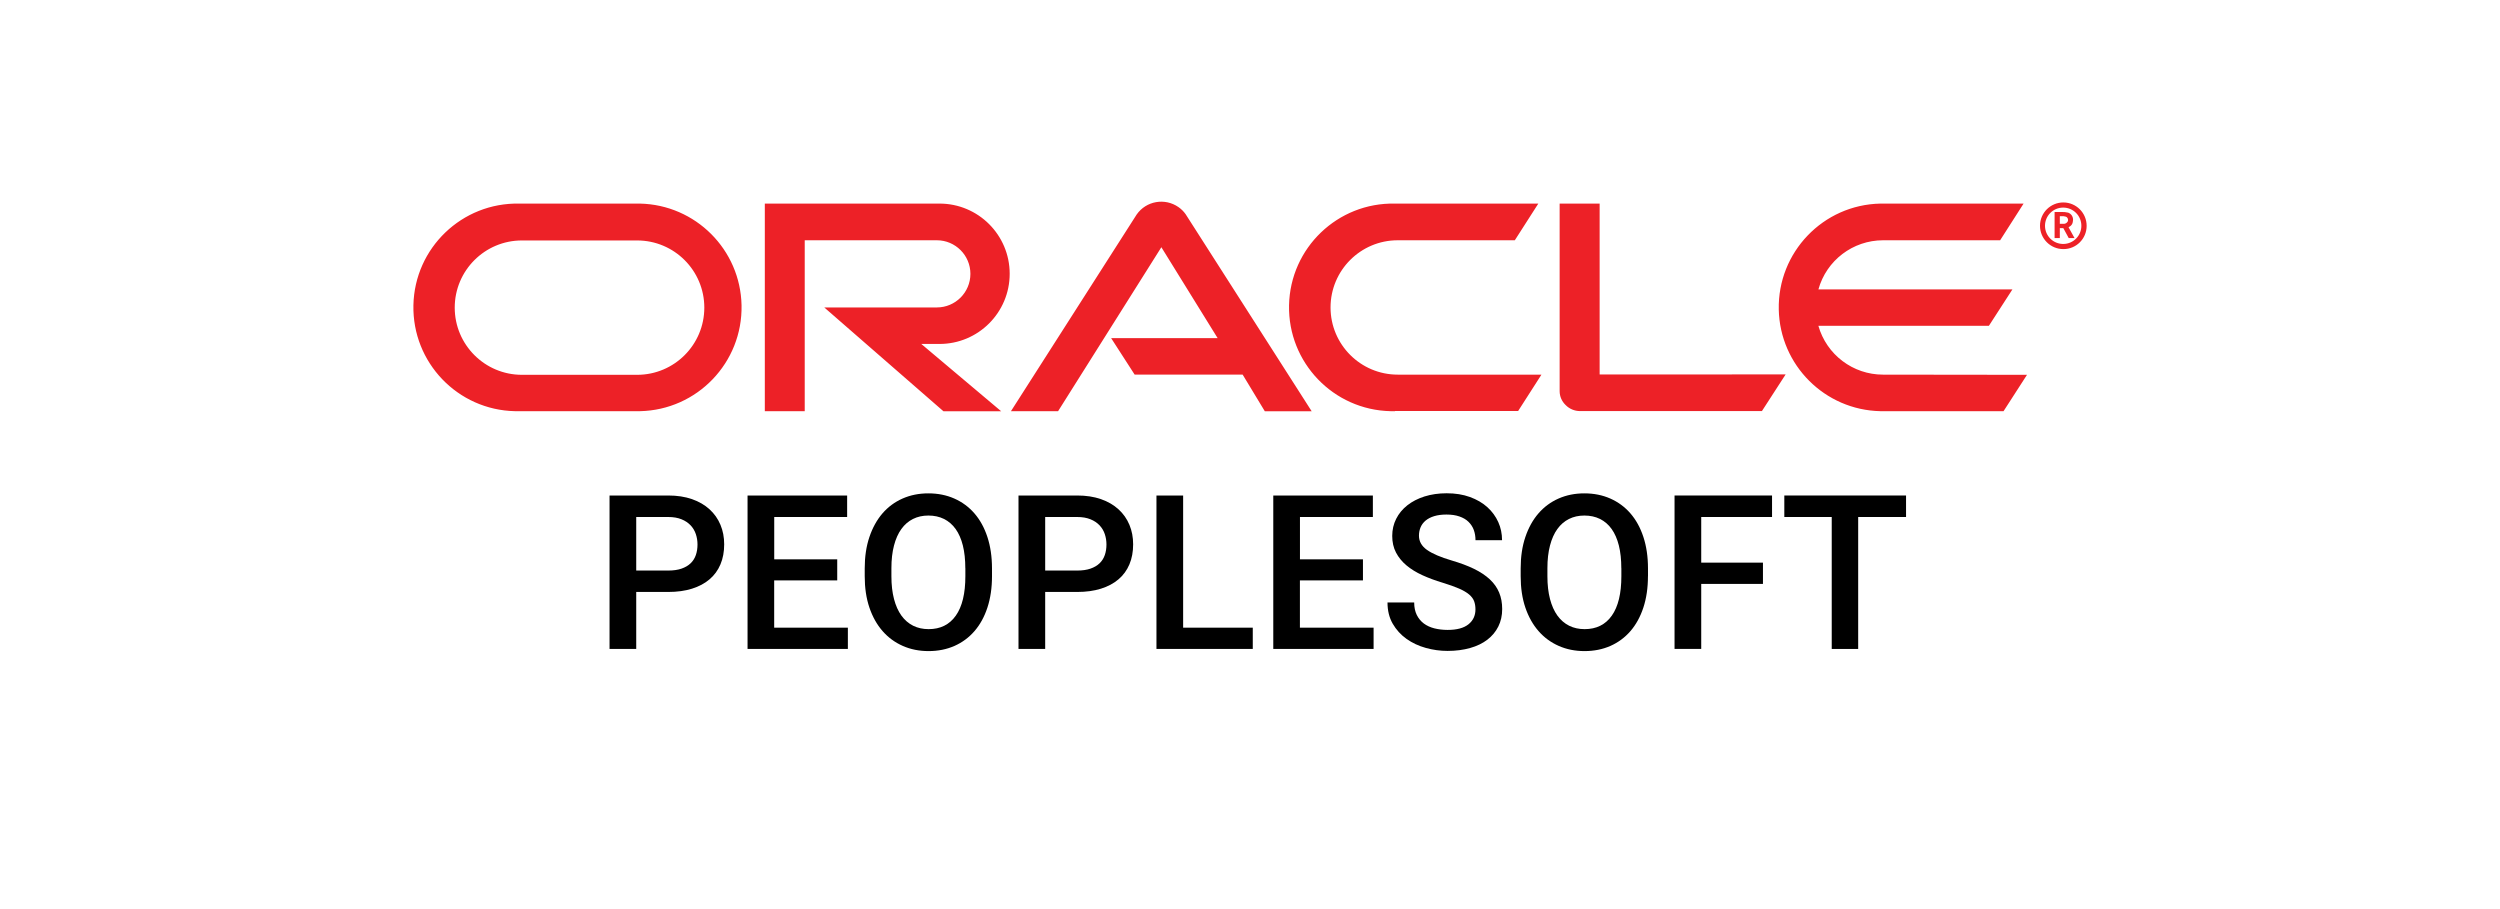 <?xml version="1.0" encoding="utf-8"?>
<!-- Generator: Adobe Illustrator 26.2.1, SVG Export Plug-In . SVG Version: 6.00 Build 0)  -->
<svg version="1.1" id="Layer_1" xmlns="http://www.w3.org/2000/svg" xmlns:xlink="http://www.w3.org/1999/xlink" x="0px" y="0px"
	 width="550px" height="200px" viewBox="0 0 550 200" enable-background="new 0 0 550 200" xml:space="preserve">
<g>
	<path fill="#ED2127" d="M453.86,49.24c0.36,0.05,0.72-0.09,0.94-0.38c0.13-0.12,0.19-0.3,0.17-0.48c0-0.3-0.17-0.57-0.44-0.7
		c-0.34-0.11-0.71-0.15-1.07-0.12h-0.3v1.68H453.86z M453.46,46.64c0.51-0.03,1.02,0.02,1.52,0.14c0.68,0.23,1.12,0.89,1.09,1.61
		c-0.01,0.16-0.03,0.32-0.06,0.47c-0.07,0.42-0.33,0.79-0.71,1c-0.07,0.05-0.14,0.1-0.22,0.14l1.32,2.38h-1.28l-1.19-2.19h-0.77
		v2.19h-1.15v-5.74H453.46z M453.96,54.8c2.81,0.01,5.09-2.27,5.1-5.08c0-0.01,0-0.02,0-0.03c0.01-2.83-2.28-5.14-5.11-5.15
		s-5.14,2.28-5.15,5.11c-0.01,2.83,2.28,5.14,5.11,5.15C453.93,54.8,453.94,54.8,453.96,54.8 M449.9,49.67c0-2.21,1.79-4,4-4
		s4,1.79,4,4c0,2.19-1.75,3.97-3.94,4c-2.21,0.03-4.03-1.73-4.06-3.94C449.9,49.71,449.9,49.69,449.9,49.67 M414.26,82.42
		c-6.61,0-12.41-4.39-14.22-10.75h37.52l5.17-8h-42.68c1.77-6.38,7.58-10.8,14.21-10.81h25.77l5.16-8.07h-31.5
		c-12.61,0.26-22.62,10.7-22.36,23.31c0.26,12.24,10.12,22.1,22.36,22.36h27.09l5.16-8L414.26,82.42z M306.89,90.42h27.1l5.13-8
		H307.5c-8.16,0-14.78-6.62-14.78-14.78c0-8.16,6.62-14.78,14.78-14.78c0,0,0,0,0,0h25.76l5.17-8.07H306.9
		c-12.61-0.26-23.05,9.75-23.31,22.36c-0.26,12.61,9.75,23.05,22.36,23.31c0.32,0.01,0.64,0.01,0.96,0 M140.17,82.46h-25.35
		c-8.16,0-14.78-6.62-14.78-14.78c0-8.16,6.62-14.78,14.78-14.78h25.35c8.16,0,14.78,6.62,14.78,14.78
		C154.95,75.84,148.34,82.46,140.17,82.46C140.17,82.46,140.17,82.46,140.17,82.46 M114.26,90.46h26.52
		c12.61-0.26,22.62-10.7,22.36-23.31c-0.26-12.24-10.12-22.1-22.36-22.36h-26.52c-12.61-0.26-23.05,9.75-23.31,22.36
		s9.75,23.05,22.36,23.31C113.62,90.46,113.94,90.46,114.26,90.46 M206.69,75.67c8.53,0,15.44-6.91,15.44-15.44
		s-6.91-15.44-15.44-15.44h-38.43v45.67h8.78v-37.6h29.06c4.08,0,7.39,3.31,7.39,7.39s-3.31,7.39-7.39,7.39h-24.76l26.22,22.84h12.7
		l-17.58-14.81H206.69z M351.92,82.39v-37.6h-8.8v41.3c0.01,1.13,0.48,2.21,1.3,3c0.84,0.87,1.99,1.35,3.2,1.35h40l5.22-8.07
		L351.92,82.39z M244.45,74.39h23.43l-12.38-20l-22.72,36.07h-10.37l27.66-43.27c2.09-2.99,6.2-3.71,9.19-1.63
		c0.61,0.42,1.14,0.95,1.57,1.55l27.74,43.37h-10.31l-4.88-8.07h-23.76L244.45,74.39z"/>
	<g>
		<path d="M139.97,130.22v12.54h-5.87v-33.75h12.91c1.96,0,3.71,0.27,5.23,0.8c1.52,0.53,2.81,1.28,3.86,2.24
			c1.05,0.96,1.85,2.09,2.4,3.41c0.55,1.31,0.82,2.74,0.82,4.29c0,1.64-0.27,3.11-0.82,4.41c-0.55,1.3-1.35,2.4-2.4,3.29
			c-1.05,0.9-2.34,1.58-3.86,2.06c-1.52,0.48-3.27,0.72-5.23,0.72H139.97z M139.97,125.52h7.05c1.13,0,2.1-0.14,2.91-0.42
			s1.48-0.67,2.01-1.18c0.53-0.51,0.91-1.12,1.15-1.82c0.24-0.7,0.36-1.47,0.36-2.31c0-0.79-0.12-1.55-0.36-2.27
			c-0.24-0.73-0.62-1.37-1.15-1.94c-0.53-0.56-1.19-1.01-2.01-1.34c-0.81-0.33-1.78-0.5-2.91-0.5h-7.05V125.52z"/>
		<path d="M184.18,127.69h-13.86v10.39h16.21v4.68h-22.07v-33.75h21.91v4.73h-16.04v9.32h13.86V127.69z"/>
		<path d="M218.24,126.77c0,2.57-0.34,4.86-1.01,6.9s-1.62,3.76-2.84,5.17c-1.22,1.41-2.69,2.5-4.4,3.26
			c-1.72,0.76-3.62,1.14-5.7,1.14c-2.07,0-3.96-0.38-5.68-1.14c-1.72-0.76-3.2-1.84-4.44-3.26c-1.24-1.41-2.21-3.14-2.9-5.17
			c-0.69-2.03-1.03-4.33-1.03-6.9v-1.72c0-2.57,0.34-4.87,1.03-6.91c0.69-2.04,1.65-3.77,2.87-5.19c1.23-1.42,2.7-2.51,4.42-3.27
			c1.72-0.76,3.61-1.14,5.68-1.14c2.09,0,3.99,0.38,5.71,1.14c1.72,0.76,3.2,1.85,4.43,3.27s2.18,3.15,2.85,5.19
			s1.01,4.34,1.01,6.91V126.77z M212.37,125.01c0-1.88-0.18-3.55-0.54-5c-0.36-1.44-0.89-2.65-1.59-3.63
			c-0.7-0.97-1.55-1.71-2.56-2.21s-2.16-0.75-3.44-0.75c-1.25,0-2.38,0.25-3.38,0.75c-1,0.5-1.86,1.24-2.56,2.21
			c-0.7,0.97-1.24,2.18-1.62,3.63c-0.38,1.45-0.57,3.11-0.57,5v1.76c0,1.89,0.19,3.55,0.57,5.01c0.38,1.45,0.92,2.67,1.63,3.65
			c0.71,0.98,1.57,1.72,2.58,2.23c1.01,0.5,2.14,0.75,3.4,0.75c2.6,0,4.59-0.99,5.99-2.97c1.4-1.98,2.1-4.87,2.1-8.67V125.01z"/>
		<path d="M229.94,130.22v12.54h-5.87v-33.75h12.91c1.96,0,3.71,0.27,5.23,0.8c1.52,0.53,2.81,1.28,3.86,2.24
			c1.05,0.96,1.85,2.09,2.4,3.41c0.55,1.31,0.82,2.74,0.82,4.29c0,1.64-0.27,3.11-0.82,4.41c-0.55,1.3-1.35,2.4-2.4,3.29
			c-1.05,0.9-2.34,1.58-3.86,2.06c-1.52,0.48-3.27,0.72-5.23,0.72H229.94z M229.94,125.52h7.05c1.13,0,2.1-0.14,2.91-0.42
			s1.48-0.67,2.01-1.18c0.53-0.51,0.91-1.12,1.15-1.82c0.24-0.7,0.36-1.47,0.36-2.31c0-0.79-0.12-1.55-0.36-2.27
			c-0.24-0.73-0.62-1.37-1.15-1.94c-0.53-0.56-1.19-1.01-2.01-1.34c-0.81-0.33-1.78-0.5-2.91-0.5h-7.05V125.52z"/>
		<path d="M260.29,138.08h15.32v4.68h-21.19v-33.75h5.87V138.08z"/>
		<path d="M299.84,127.69h-13.86v10.39h16.21v4.68h-22.07v-33.75h21.91v4.73h-16.04v9.32h13.86V127.69z"/>
		<path d="M324.6,134.07c0-0.68-0.1-1.29-0.3-1.82c-0.2-0.53-0.57-1.02-1.1-1.47s-1.27-0.88-2.2-1.29
			c-0.94-0.41-2.14-0.84-3.61-1.29c-1.61-0.48-3.09-1.03-4.45-1.65c-1.36-0.62-2.53-1.34-3.51-2.16c-0.98-0.82-1.75-1.76-2.31-2.83
			c-0.56-1.07-0.83-2.29-0.83-3.66c0-1.36,0.29-2.61,0.87-3.76s1.39-2.13,2.45-2.97c1.05-0.83,2.31-1.48,3.78-1.95
			c1.47-0.46,3.09-0.7,4.87-0.7c1.9,0,3.61,0.27,5.12,0.82s2.79,1.29,3.84,2.24c1.04,0.94,1.84,2.04,2.4,3.28
			c0.56,1.24,0.83,2.57,0.83,3.98h-5.84c0-0.82-0.13-1.57-0.38-2.26s-0.65-1.28-1.17-1.79s-1.19-0.89-1.99-1.17
			s-1.75-0.42-2.85-0.42c-1.04,0-1.93,0.12-2.69,0.35c-0.76,0.23-1.39,0.56-1.89,0.97c-0.5,0.42-0.87,0.91-1.11,1.48
			c-0.24,0.57-0.36,1.19-0.36,1.85c0,1.25,0.59,2.29,1.77,3.13c1.18,0.83,2.99,1.61,5.41,2.32c1.9,0.56,3.55,1.17,4.94,1.85
			c1.39,0.68,2.55,1.45,3.47,2.31c0.92,0.86,1.6,1.82,2.05,2.9s0.67,2.28,0.67,3.63c0,1.42-0.28,2.7-0.85,3.84s-1.37,2.1-2.41,2.9
			c-1.04,0.8-2.31,1.41-3.79,1.83c-1.48,0.42-3.14,0.64-4.96,0.64c-1.62,0-3.22-0.22-4.8-0.66c-1.58-0.44-2.99-1.1-4.24-1.99
			s-2.26-2-3.03-3.33s-1.15-2.89-1.15-4.68h5.87c0,1.07,0.19,1.98,0.57,2.75c0.38,0.76,0.9,1.39,1.55,1.88
			c0.66,0.49,1.43,0.84,2.33,1.07c0.9,0.22,1.86,0.34,2.9,0.34c2.04,0,3.57-0.41,4.6-1.24C324.09,136.52,324.6,135.43,324.6,134.07z
			"/>
		<path d="M362.55,126.77c0,2.57-0.34,4.86-1.01,6.9c-0.67,2.03-1.62,3.76-2.84,5.17s-2.69,2.5-4.4,3.26
			c-1.72,0.76-3.62,1.14-5.7,1.14c-2.07,0-3.96-0.38-5.68-1.14c-1.72-0.76-3.2-1.84-4.44-3.26s-2.21-3.14-2.9-5.17
			c-0.69-2.03-1.03-4.33-1.03-6.9v-1.72c0-2.57,0.34-4.87,1.03-6.91c0.69-2.04,1.65-3.77,2.88-5.19c1.23-1.42,2.7-2.51,4.42-3.27
			c1.72-0.76,3.61-1.14,5.68-1.14c2.09,0,3.99,0.38,5.71,1.14c1.72,0.76,3.2,1.85,4.43,3.27c1.23,1.42,2.18,3.15,2.85,5.19
			c0.67,2.04,1.01,4.34,1.01,6.91V126.77z M356.69,125.01c0-1.88-0.18-3.55-0.54-5c-0.36-1.44-0.89-2.65-1.59-3.63
			s-1.55-1.71-2.56-2.21c-1.01-0.5-2.16-0.75-3.44-0.75c-1.25,0-2.38,0.25-3.38,0.75s-1.86,1.24-2.56,2.21s-1.24,2.18-1.62,3.63
			c-0.38,1.45-0.57,3.11-0.57,5v1.76c0,1.89,0.19,3.55,0.57,5.01c0.38,1.45,0.92,2.67,1.63,3.65c0.71,0.98,1.57,1.72,2.58,2.23
			c1.01,0.5,2.14,0.75,3.4,0.75c2.6,0,4.59-0.99,5.99-2.97c1.4-1.98,2.1-4.87,2.1-8.67V125.01z"/>
		<path d="M387.85,128.46h-13.58v14.3h-5.87v-33.75h21.45v4.73h-15.58v10.04h13.58V128.46z"/>
		<path d="M419.33,113.74H408.8v29.03h-5.82v-29.03h-10.43v-4.73h26.78V113.74z"/>
	</g>
</g>
</svg>
